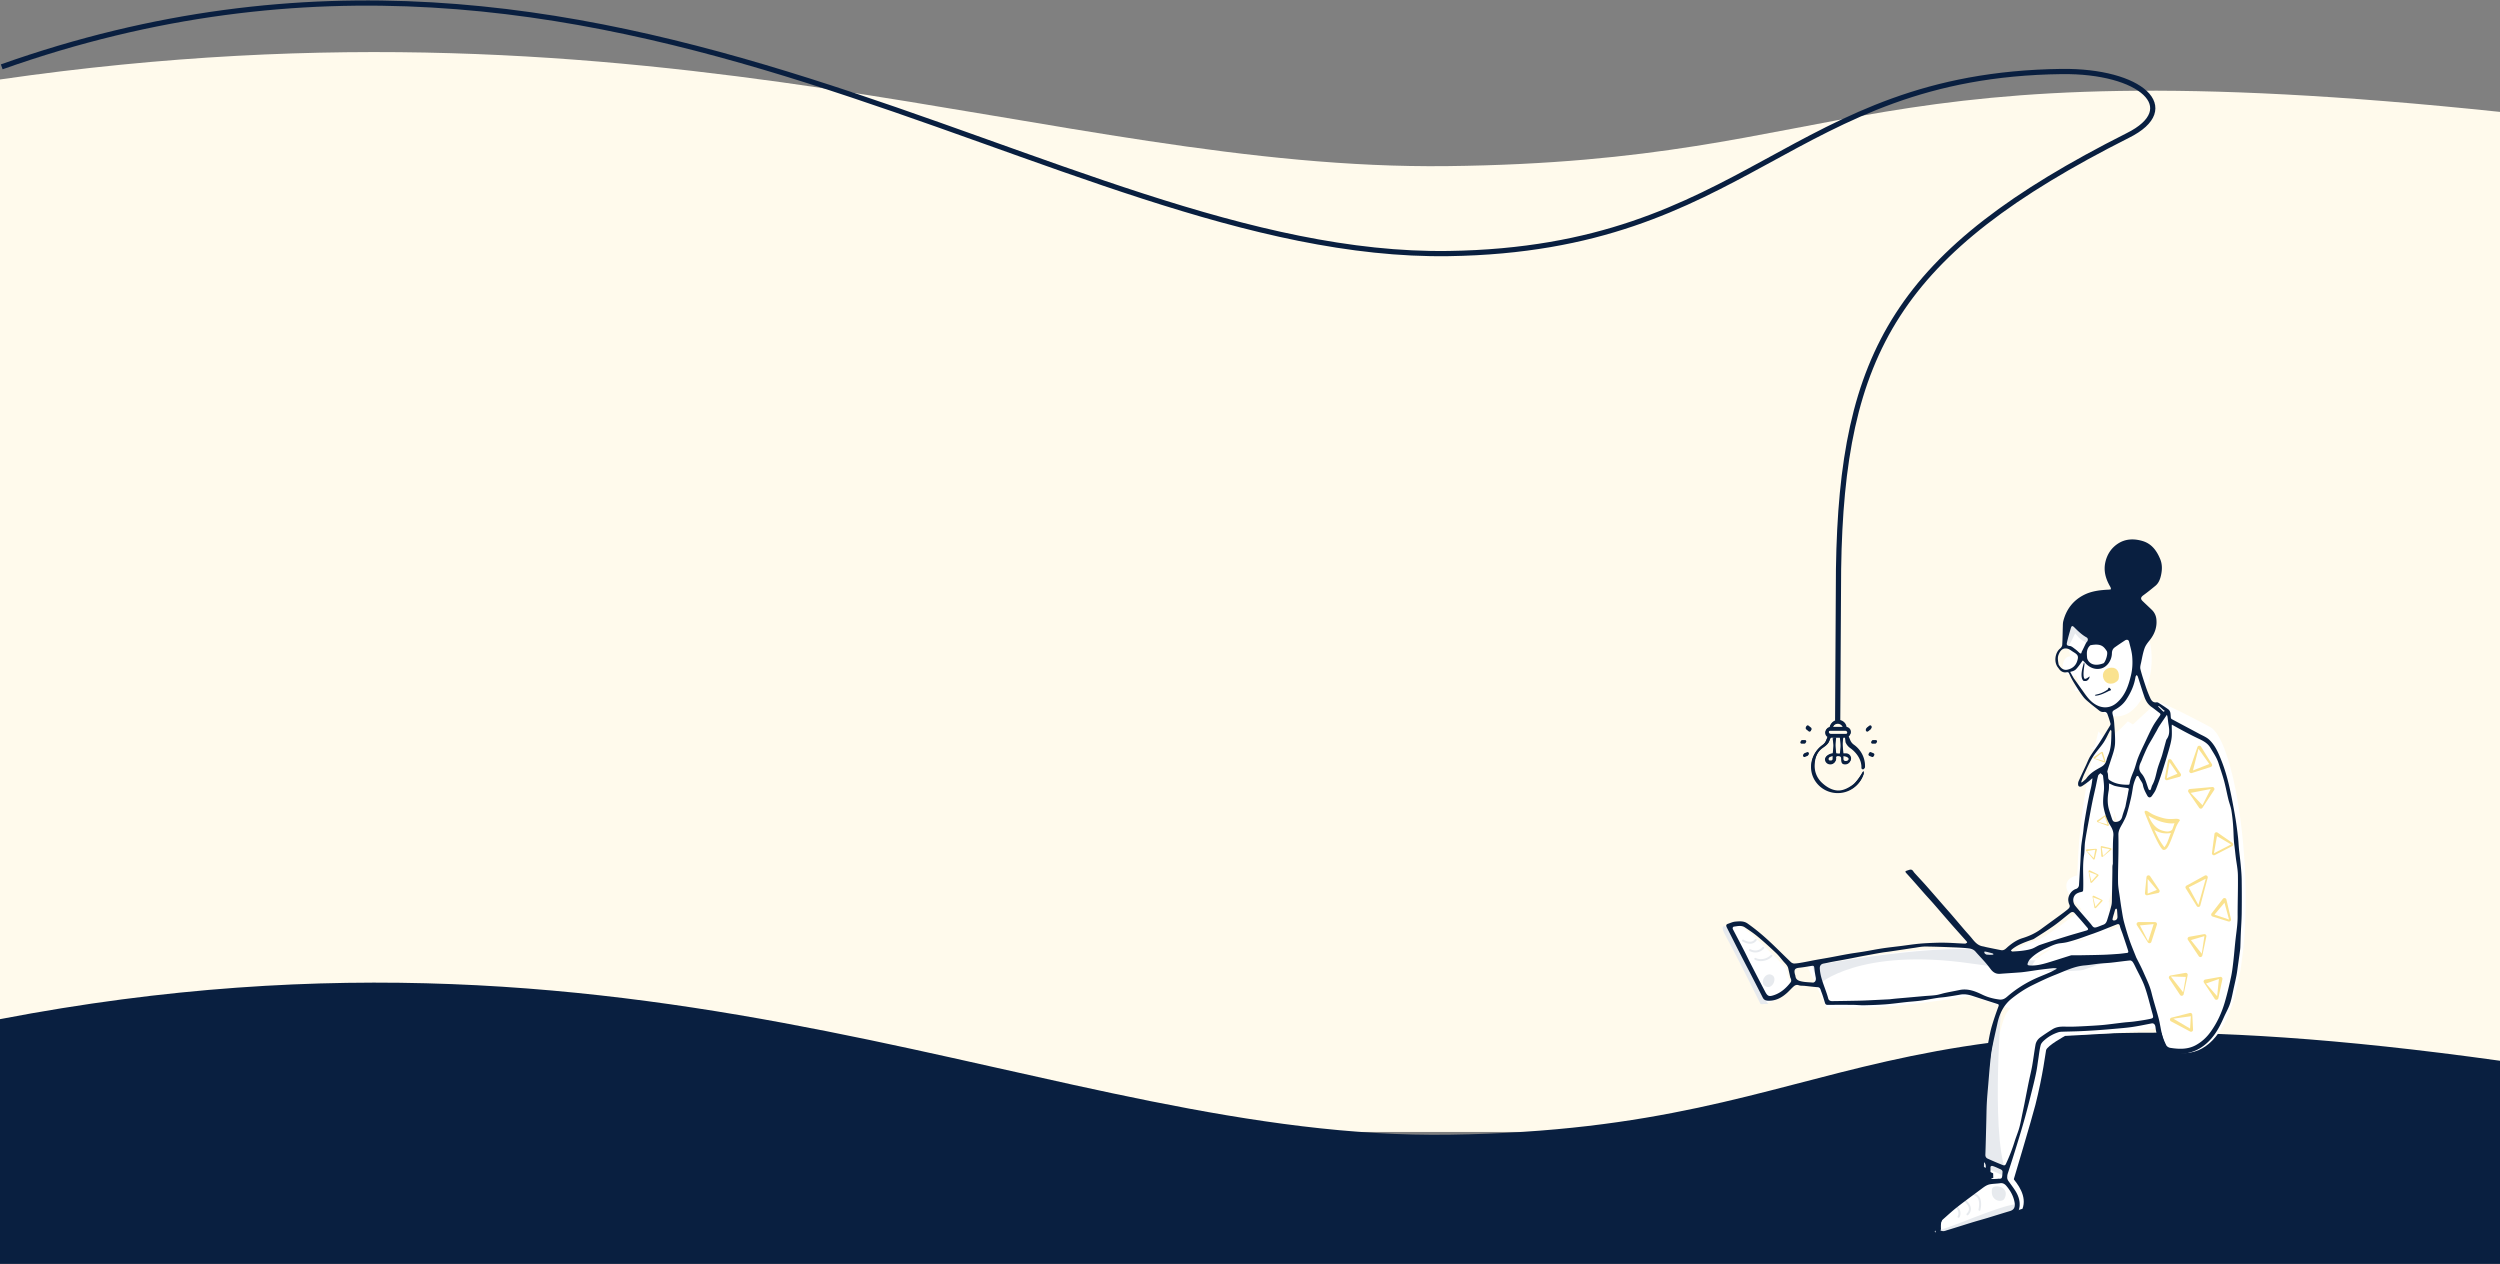 <svg xmlns="http://www.w3.org/2000/svg" width="1440" height="728" fill="none">
  <rect width="100%" height="100%" fill="#808080" stroke="none"/>
  <path d="M833.421 95.687C1072.77 92.967 1065.76 25.175 1440 64.454V272H0V45.776C382.235-9.45 607.078 98.26 833.421 95.687Z" fill="#FFFAEC"/>
  <path fill="#FFFAEC" d="M0 152h1440v500H0z"/>
  <path d="M835.16 653.598c239.84-3.628 229.82-94.982 604.84-42.6v117H0V587.037c383.032-73.65 608.345 69.992 835.16 66.561Z" fill="#091F40"/>
  <path fill-rule="evenodd" clip-rule="evenodd" d="M1067.84 453.742c2.55-1.904 4.47-4.591 5.41-7.567.14-.45-.09-2.134-.58-1.067s-3.41 5.69-5.68 7.381c-2.33 1.745-5.32 3.356-8.24 3.398-3.69.052-7.16-2.082-9.79-4.614-2.62-2.532-4.06-5.913-4.06-9.52 0-4.27 1.34-8.318 4.87-10.828l.16-.109c1.22-.865 2.82-1.999 3.35-3.292l1.07-2.573h5.41s.38 2.993.38 4.592c0 1.6-.38 4.932-.38 4.932s-.56.141-1.01.131c-.46-.01-1.42-.183-1.42-.183s-.37-3.249-.37-4.88c0-1.63.37-4.3.37-4.3h-1.75s.44 2.861.44 4.261c0 1.66-.44 4.919-.44 4.919-1.63 0-4.39 1.355-4.39 2.956 0 1.602 1.33 2.905 2.97 2.905h.2c1.64 0 2.97-1.303 2.97-2.905 0 0-.46-1.857 1.31-1.857s1.88.775 1.88 1.857c0 2.068.57 2.905 2.2 2.905h.21c1.63 0 2.96-1.303 2.96-2.905 0-1.601-1.33-2.904-2.96-2.904h-1.43s-.43-3.587-.43-5.397c0-1.811.43-4.127.43-4.127h1.24l.29 2.574a7.685 7.685 0 0 0 2.69 3.365c3.62 2.543 6.52 6.662 6.46 11.019v.346c-.02.471.35.867.83.884.49.013.89-.35.91-.821 0-.13.01-.26.01-.39.05-4.912-2.35-9.557-6.42-12.424a5.945 5.945 0 0 1-2.09-2.62l-.99-2.385c.81-.51 1.35-1.4 1.35-2.411 0-1.429-1.08-2.617-2.47-2.83-.29-2.008-1.88-3.613-3.9-3.977h-1.74c-2.02.364-3.6 1.969-3.89 3.977-1.4.213-2.48 1.401-2.48 2.83 0 1.011.54 1.901 1.35 2.411l-.98 2.384a6.214 6.214 0 0 1-2.15 2.66c-3.99 2.831-6.37 7.395-6.37 12.21 0 4.068 1.63 7.88 4.59 10.736 2.96 2.855 6.87 4.393 11.03 4.335a15.41 15.41 0 0 0 9.07-3.082Zm-12.26-16.363c0 .661-.54 1.198-1.22 1.198h-.2l-.17.002c-.59.01-1.06.017-1.06-1.2 0-1.326 2.65-1.857 2.65-1.857v1.857Zm5.92 0c-.26 2.396 3.2 1.669 3.32 0 .11-1.668-3.32-1.857-3.32-1.857v1.857Zm-2.96-20.47c1.45 0 2.67.989 2.99 2.314h-5.98c.32-1.325 1.54-2.314 2.99-2.314Zm-3.94 4.021h-.37c-.65 0-1.18.519-1.18 1.157 0 .639.53 1.158 1.18 1.158h8.62c.66 0 1.19-.519 1.19-1.158 0-.638-.53-1.157-1.19-1.157h-8.25Zm-16.82 7.43h1.52c.43 0 .78-.344.78-.769 0-.425-.35-.77-.78-.77h-1.52c-.43 0-.78.345-.78.77 0 .425.35.769.78.769Zm1.26 6.063 1.47-.617c.1-.041.2-.061.3-.061.32 0 .62.201.75.531.16.434-.04.926-.45 1.1l-1.46.616a.791.791 0 0 1-1.05-.47c-.17-.433.03-.925.44-1.099Zm1.4-14.264 1.38 1.101c.38.311.92.199 1.18-.25.27-.448.17-1.064-.21-1.375l-1.38-1.101a.74.74 0 0 0-.48-.175c-.27 0-.54.148-.7.425-.27.449-.17 1.065.21 1.375Zm39.63 8.201h-1.52a.775.775 0 0 1-.78-.769c0-.425.35-.77.78-.77h1.52c.43 0 .78.345.78.77 0 .425-.35.769-.78.769Zm-1.26 6.063-1.47-.617a.785.785 0 0 0-.3-.061c-.32 0-.62.201-.75.531-.16.434.04.926.45 1.1l1.47.616c.41.174.88-.036 1.05-.47.16-.433-.04-.925-.45-1.099Zm-1.4-14.264-1.38 1.101c-.38.311-.91.199-1.18-.25-.27-.449-.17-1.064.21-1.375l1.38-1.101a.76.76 0 0 1 .48-.175c.27 0 .54.148.7.425.27.449.17 1.064-.21 1.375Z" fill="#091F40"/>
  <path d="M1 38.5C355-87 608 149.48 834.5 146.049c172.7-2.616 196.23-102.922 353-104.86 45.59-.565 69.89 21.144 38 36.91C1092.63 145.1 1060.86 203.277 1059 327.78l-.5 87.5" stroke="#091F40" stroke-width="3"/>
  <path fill-rule="evenodd" clip-rule="evenodd" d="M1068.17 453.186c2.55-1.904 4.47-4.592 5.41-7.568.14-.45-.09-2.134-.58-1.067s-3.42 5.691-5.68 7.381c-2.33 1.746-5.32 3.356-8.24 3.398-3.69.053-7.16-2.082-9.79-4.613-2.62-2.532-4.06-5.913-4.06-9.52 0-4.27 1.34-8.318 4.87-10.828l.16-.11c1.22-.865 2.82-1.999 3.35-3.292l1.07-2.572h5.41s.38 2.993.38 4.592c0 1.599-.38 4.931-.38 4.931s-.56.141-1.01.131c-.46-.009-1.42-.183-1.42-.183s-.37-3.249-.37-4.879c0-1.63.37-4.301.37-4.301h-1.75s.44 2.861.44 4.261c0 1.661-.44 4.919-.44 4.919-1.63 0-4.39 1.355-4.39 2.957 0 1.601 1.33 2.904 2.97 2.904h.2c1.64 0 2.97-1.303 2.97-2.904 0 0-.46-1.857 1.31-1.857s1.88.774 1.88 1.857c0 2.068.57 2.904 2.2 2.904h.21c1.63 0 2.96-1.303 2.96-2.904 0-1.602-1.33-2.905-2.96-2.905h-1.43s-.43-3.586-.43-5.397c0-1.81.43-4.126.43-4.126h1.24l.29 2.573a7.674 7.674 0 0 0 2.69 3.365c3.62 2.544 6.51 6.663 6.46 11.019v.346c-.02.471.35.867.83.885.49.013.89-.35.91-.821 0-.13.01-.26.01-.391.05-4.912-2.35-9.556-6.42-12.424a5.934 5.934 0 0 1-2.09-2.62l-.99-2.385c.81-.51 1.35-1.4 1.35-2.411 0-1.429-1.08-2.617-2.48-2.83-.28-2.008-1.87-3.613-3.89-3.976H1058c-2.02.364-3.61 1.969-3.89 3.976-1.4.213-2.48 1.401-2.48 2.83 0 1.011.54 1.901 1.35 2.411l-.98 2.385a6.22 6.22 0 0 1-2.15 2.66c-3.99 2.83-6.37 7.394-6.37 12.21 0 4.067 1.63 7.88 4.59 10.735 2.96 2.855 6.87 4.394 11.03 4.335 3.3-.047 6.44-1.113 9.07-3.081Zm-12.26-16.363c0 .66-.54 1.198-1.22 1.198h-.2l-.17.002c-.59.009-1.06.016-1.06-1.2 0-1.326 2.65-1.857 2.65-1.857v1.857Zm5.92 0c-.26 2.395 3.2 1.668 3.32 0 .11-1.669-3.32-1.857-3.32-1.857v1.857Zm-2.96-20.471c1.45 0 2.67.989 2.99 2.315h-5.98c.32-1.326 1.54-2.315 2.99-2.315Zm-3.94 4.022h-.37c-.65 0-1.18.519-1.18 1.157s.53 1.157 1.18 1.157h8.62c.66 0 1.19-.519 1.19-1.157s-.53-1.157-1.19-1.157h-8.25Zm-16.82 7.429h1.52c.43 0 .78-.344.78-.769a.775.775 0 0 0-.78-.769h-1.52c-.43 0-.78.344-.78.769 0 .425.35.769.78.769Zm1.26 6.063 1.47-.616c.1-.042.2-.061.3-.061.32 0 .62.2.75.531.16.433-.04.925-.45 1.099l-1.47.617a.785.785 0 0 1-1.04-.47c-.17-.434.03-.926.44-1.1Zm1.4-14.264 1.38 1.102c.38.31.92.198 1.18-.25.27-.449.17-1.065-.21-1.375l-1.38-1.101a.736.736 0 0 0-.48-.176c-.27 0-.54.149-.7.426-.27.448-.17 1.064.21 1.374Zm39.63 8.201h-1.52a.775.775 0 0 1-.78-.769c0-.425.35-.769.78-.769h1.52c.43 0 .78.344.78.769 0 .425-.35.769-.78.769Zm-1.26 6.063-1.47-.616a.766.766 0 0 0-.3-.061c-.32 0-.62.2-.75.531-.16.433.04.925.45 1.099l1.47.617a.785.785 0 0 0 1.04-.47c.17-.433-.03-.926-.44-1.1Zm-1.4-14.264-1.38 1.102c-.38.31-.91.198-1.18-.251-.27-.448-.17-1.064.21-1.374l1.38-1.101a.736.736 0 0 1 .48-.176c.27 0 .54.149.7.426.27.448.17 1.064-.21 1.374Z" fill="#091F40"/>
  <path d="M1171.76 542.112c-8.49 2.233-12.85 7.548-16.52 12.499-3.69 4.95 4.41 2.595 8.88.808 4.47-1.787 15.24-8.394 15.24-8.394l35.68-10.793v-16.503l-10.67-.624s-24.12 20.772-32.61 23.007Z" fill="#fff"/>
  <path d="M1208.73 421.24c-7.63 28.884-11.57 56.521-12.2 83.033 0 0-7.14.893-6.25 7.147.89 6.254 19.66 23.228 19.66 23.228l6.5-21.549 2.43-79.404-10.14-12.455" fill="#fff"/>
  <path fill-rule="evenodd" clip-rule="evenodd" d="m1206.12 436.024 4.39-2.907c.28-.186.65-.041.75.293l1.52 5.075c.13.423-.25.819-.64.674l-5.91-2.168c-.41-.148-.47-.727-.11-.967Zm.53.839 5.39 1.558-1.6-4.616-3.79 3.058ZM1208.05 472.567l4.38-2.907c.28-.186.65-.041.75.293l1.53 5.075c.13.423-.26.819-.65.674l-5.91-2.168c-.4-.148-.46-.727-.1-.967Zm.53.839 5.38 1.558-1.6-4.617-3.78 3.059ZM1210.35 493.097l-.32-5.249c-.03-.335.28-.583.62-.503l5.16 1.214c.43.101.59.629.26.898l-4.83 4.034c-.33.275-.86.039-.89-.394Zm.99-.04 4.05-3.885-4.8-.92.75 4.805ZM1202.05 489.226l5.24-.327c.34-.02.59.289.51.629l-1.22 5.16c-.1.429-.63.582-.89.26l-4.04-4.833c-.27-.33-.04-.862.4-.889Zm.04.991 3.88 4.042.92-4.799-4.8.757ZM1206.1 515.981l4.71 2.342c.3.149.36.541.12.796l-3.63 3.861c-.31.321-.84.19-.91-.223l-1.08-6.203c-.07-.423.4-.766.79-.573Zm-.46.879 1.34 5.443 3.2-3.697-4.54-1.746ZM1203.79 501.364l4.71 2.342c.3.149.36.541.12.796l-3.63 3.861c-.3.321-.84.19-.91-.224l-1.08-6.203c-.07-.422.4-.765.79-.572Zm-.46.879 1.34 5.443 3.2-3.697-4.54-1.746Z" fill="#FAE28F"/>
  <path d="m1234.31 438.611 5.18 15.63c11.84 35.796 17.66 53.966 17.84 55.669.11 1.058-.53 1.849-1.52 2.118-.6.162-1.33.153-2.23.019-1.4-.208-3.28-.736-5.55-1.519-1.76-.606-3.65-1.333-5.57-2.119l-.81-.333c-.26-.11-.52-.217-.76-.321l-1.29-.553-.36-.162-.21-.339c-.38-.602-.92-1.667-1.45-3.126a23.585 23.585 0 0 1-1.09-4.108l-.08-.548c-.08-.533-.81-1.766-2.32-3.872l-1.05-1.439a886.26 886.26 0 0 0-2.69-3.609l-.97-1.321c-.94-1.271-1.75-2.407-2.55-3.551-3.99-5.744-6.8-10.771-8.47-15.608-1.41-4.104-1.9-7.907-1.34-11.402.85-5.336.52-10.434-.73-15.219-1.03-3.975 2.25-7.643 6.98-8.992 4.89-1.393 9.54.185 11.04 4.705Z" fill="#fff"/>
  <path d="M1225.65 415.497c-2.88 3.06-5.3 5.394-7.26 7.001-3.29 2.707-8.01 5.609-14.16 8.705 18.81 4.356 30.29 5.217 34.45 2.583 0 0-1.73-8.156-4.22-11.651-1.85-2.602-8.81-6.638-8.81-6.638ZM1195.73 376.176c3.91 14.843 14.58 30.34 25.96 27.347 11.37-2.993 17.66-23.281 13.75-38.125-3.91-14.843-16.29-24.45-27.66-21.457-11.38 2.992-15.96 17.392-12.05 32.235" fill="#fff"/>
  <path d="M1193.13 380.91c4.42 16.987 16.5 34.721 29.37 31.296 12.87-3.425 19.99-26.643 15.57-43.63-4.42-16.987-18.44-27.981-31.31-24.556-12.87 3.424-18.06 19.903-13.63 36.89" fill="#fff"/>
  <path fill-rule="evenodd" clip-rule="evenodd" d="M1213.66 345.973c-8.77.498-15.17 3.379-18.75 8.455l-.41.587c-1.77 2.56-3.26 4.172-3.92 9.018l-.06.515c-.37 3.189-.48 6.552-.29 7.668.1.472.31.636.56.586.58-.113 2.08-2.78 4.5-8.001l2.04 2.379c1.1 1.278 3.45 2.483 4.84 3.388 1.39.905 11.49-24.595 11.49-24.595Z" fill="#E7EAEE"/>
  <path fill-rule="evenodd" clip-rule="evenodd" d="M1204.81 394.193c-4.88 2.036-8.59 4.681-9.58 3.581-.98-1.1 2.37-4.45 4.98-8.999 2.73-4.525 5.32-10.223 5.8-12.542l1.24-5.86c3.63 4.578 7.03 19.94-2.44 23.82Z" fill="#fff"/>
  <path d="m1148.04 673.929.27 16.296h9.27l2.77-18.698-12.31 2.402M1249.55 587.277s-60.14-1.328-79.04-4.055c-20.99-3.027-32.47-10.181-37.03-9.335-2.14.396-14.77 2.633-41.11 5.435-11.14 1.185-40.06 1.366-40.06 1.366l-11.22-23.889s78.98-15.857 103.95-8.994c7.86 2.159 24.87 5.275 45.09 4.137 17.49-.984 65.05-10.221 65.05-10.221s19.21 6.893 15.73 23.845c-3.48 16.952-21.36 21.711-21.36 21.711Z" fill="#fff"/>
  <path fill-rule="evenodd" clip-rule="evenodd" d="m1047.53 567.02-3.7-10.705s78.85-14.708 103.82-7.845c7.85 2.159 14.95 5.719 35.18 4.581 7.74-.436 20.97-2.248 39.71-5.436 9.47-1.613 10.99-1.016 3.55 3.854-17.27 11.294-55.69 8.632-90.54 3.543-64.78-9.458-88.02 12.008-88.02 12.008Z" fill="#E7EAEE"/>
  <path d="M1158.5 677.631c3.93 4.335 9.13 11.474 6.45 18.622l-46.46 14.294s-1.78-5.363.89-9.825c2.69-4.469 28.04-22.104 28.04-22.104l11.08-.987Z" fill="#fff"/>
  <path fill-rule="evenodd" clip-rule="evenodd" d="M1137.06 687.313a.577.577 0 1 0-.3 1.114c1.51.41 2.51 1.366 2.86 2.577.45 1.565.5 3.166-.01 5.728-.07.313.14.617.45.68.31.062.62-.14.68-.453.55-2.74.49-4.528-.01-6.276-.47-1.603-1.77-2.856-3.67-3.37ZM1162.64 697.022l-45.7 13.449s-5.81-1.221.19-2.073c6.17-.877 42.28-17.411 46.25-14.399.56.428-.39 2.089-.74 3.023Z" fill="#E7EAEE"/>
  <path d="M1276.53 583.867s-20.62 6.51-37.23 8.95c-16.61 2.441-49.74 3.829-49.74 3.829s-10.34 5.623-11.01 8.227c-.26 1.013-1.82 14.415-6.16 31.534-2.04 8.053-12.93 44.47-12.93 44.47l-14.42-6.382s.58-66.934 9.79-89.134c9.2-22.2 103.8-43.762 103.8-43.762s20.08-3.632 25.54 12.787c5.47 16.419-7.64 29.481-7.64 29.481Z" fill="#fff"/>
  <path fill-rule="evenodd" clip-rule="evenodd" d="m1157.15 678.568-14.41-6.382c.38-44.622 3.64-74.333 9.78-89.133 0 0-6.27 78.788 4.63 95.515Z" fill="#E7EAEE"/>
  <path d="M1031.44 567.899c-3.59 4.617-9.72 10.978-17.22 9.583l-22.148-43.272s5.698-2.521 10.558-.659c4.87 1.868 26.27 24.206 26.27 24.206l2.54 10.142Z" fill="#fff"/>
  <path fill-rule="evenodd" clip-rule="evenodd" d="M1127.62 694.996a.57.57 0 0 0-.81.018c-.22.23-.22.595.01.816 1.34 1.284 1.59 3.437.82 4.736a.576.576 0 0 0 .21.79c.27.163.62.072.79-.202 1.03-1.752.72-4.495-1.02-6.158ZM1132.33 691.192a.578.578 0 0 0-.79.841l.32.3c2.42 2.387 3.12 4.475.98 6.715a.578.578 0 1 0 .84.796c1.58-1.655 1.9-3.443 1.2-5.232-.48-1.234-1.32-2.27-2.55-3.42ZM1154.54 690.436c-1.32 2.532-8.35 1.493-7.13-5.51.58-3.313 10.8-1.502 7.13 5.51ZM1018.61 578.286c-9.3-10.619-14.64-34.501-22.289-42.719-2.701-2.9-6.205-3.551-2.434 3.316 6.903 12.564 20.163 39.403 20.163 39.403.7.351 1.57 0 2.35 0h2.21Z" fill="#E7EAEE"/>
  <path d="M1171.76 542.113c-8.49 2.234-12.84 7.549-16.52 12.5-3.69 4.95 4.41 2.595 8.88.807 4.47-1.786 13.02-8.567 13.02-8.567l-5.38-4.74ZM1249.05 522.012s-47.77 20.52-54.5 20.547c-6.72.028-23.23 8.04-24.12 14.294-1.08 7.608 27.7-3.573 27.7-3.573s64.32 0 75.04-10.721c10.72-10.721 3.58-33.055 3.58-33.055l-27.7 12.508" fill="#fff"/>
  <path d="M1260.67 426.42s-11.62 7.146-13.4 30.374c-1.79 23.228 5.36 50.923 5.36 50.923s-4.47 3.574-5.36 7.148c-.9 3.573 1.82 8.29 1.82 8.29s26.76 13.151 28.55 14.044c1.79.893 8.93-1.787 8.93-8.934 0-7.147-2.68-13.4-2.68-13.4-1.28-47.149 6.26-92.913-23.22-88.445" fill="#fff"/>
  <path fill-rule="evenodd" clip-rule="evenodd" d="M1213.35 376.994c-2.75-3.68-8.56-4.878-10.11.931 0 0-1.19 3.505 1.21 5.671 7.35 6.634 11.64-2.923 8.9-6.602ZM1198 380.984c-2.61-3.496-8.13-4.634-9.6.884 0 0-1.13 3.33 1.15 5.388 6.98 6.302 11.06-2.777 8.45-6.272Z" fill="#fff"/>
  <path d="M1219.38 425.728s0 42.944-.63 66.942c-.63 23.998 4.87 47.643 15.37 66.134 10.51 18.491 9.08 44.944 16.83 46.91 61.27 15.552 44.78-174.771 22.11-186.933-22.68-12.162-30.16-14.738-30.16-14.738" fill="#fff"/>
  <path fill-rule="evenodd" clip-rule="evenodd" d="m1250.8 437.778 5.28 7.884c.44.654.11 1.545-.65 1.755l-7.05 1.948c-.82.226-1.59-.48-1.44-1.316l1.77-9.833c.18-1.021 1.51-1.3 2.09-.438Zm-1.15 1.213-1.57 9.262 6.12-2.591-4.55-6.671ZM1267.79 430.077l6.22 9.989c.4.638.09 1.48-.62 1.709l-10.87 3.483c-.9.29-1.75-.576-1.44-1.474l4.64-13.473c.32-.918 1.56-1.058 2.07-.234Zm-1.47 1.218-3.18 12.489 9.42-3.718-6.24-8.771ZM1271.62 505.649l-4.23 15.908c-.26.978-1.56 1.171-2.09.311l-6.3-10.147a1.155 1.155 0 0 1 .43-1.621l10.53-5.76c.89-.487 1.93.329 1.66 1.309Zm-1.11.473-9.76 4.991 5.53 10.147 4.23-15.138ZM1280.1 564.061l-2.31 10.905c-.21 1-1.52 1.251-2.09.4l-6.23-9.382a1.154 1.154 0 0 1 .76-1.775l8.54-1.523c.81-.143 1.5.575 1.33 1.375Zm-2.01-.172-7.41 2.625 6.39 7.295 1.02-9.92ZM1260.1 561.753l-2.31 10.904c-.21 1.001-1.52 1.252-2.09.4l-6.24-9.382a1.157 1.157 0 0 1 .76-1.774l8.55-1.523c.8-.144 1.5.574 1.33 1.375Zm-1.07.948-8.62-.238 7.09 9.114 1.53-8.876ZM1270.87 539.442l-2.31 10.905c-.21 1-1.52 1.251-2.09.399l-6.23-9.381a1.155 1.155 0 0 1 .75-1.775l8.55-1.523c.8-.143 1.5.574 1.33 1.375Zm-1.13-.239-7.77 2.292 6.23 7.843 1.54-10.135Z" fill="#FAE28F"/>
  <path fill-rule="evenodd" clip-rule="evenodd" d="M1015.41 574.727c.58 1.132 1.53 1.605 2.8 1.676 4.51.251 8.09-1.742 11.29-4.646 1.21-1.1 2.28-2.352 3.5-3.45.85-.772 1.77-1.275 3.1-.797 1.02.366 2.22.228 3.33.342 2.52.256 5.03.592 7.55.775 1.61.117 1.65 1.488 2.03 2.434.85 2.139 1.49 4.367 2.16 6.574.27.857.69 1.195 1.65 1.183 4.81-.058 9.61-.053 14.42-.014 2.19.017 4.38.279 6.56.23 4.11-.093 8.23-.225 12.33-.54 3.96-.304 7.91-.876 11.86-1.298 2.78-.297 5.58-.453 8.35-.829 3.22-.437 6.41-1.074 9.62-1.567 1.6-.247 3.24-.32 4.85-.557 2.75-.406 5.51-.828 8.25-1.338 2.55-.474 4.94.017 7.33.808 4.66 1.538 9.33 3.041 14.01 4.536.83.266 1.08.485.7 1.494-1.38 3.705-2.67 7.451-3.79 11.24-.79 2.675-1.33 5.43-1.84 8.176-.62 3.366-1.14 6.753-1.61 10.144-.35 2.591-.58 5.201-.81 7.807-.3 3.312-.57 6.626-.8 9.944-.22 3.303-.41 6.611-.53 9.92-.21 5.618-.37 11.239-.54 16.859-.11 3.403-.17 6.808-.28 10.21-.03.988-.35 2.002-.2 2.95.11.715.62 1.716 1.2 1.94 1.51.58 1.94 1.697 1.93 3.235-.02 1.966-.27 3.933-.22 5.894.04 1.249-.44 2.122-1.35 2.784-4.13 3.013-8.3 5.968-12.42 8.983-1.96 1.431-3.9 2.904-5.77 4.439a143.364 143.364 0 0 0-5.9 5.095c-1.91 1.747-2.93 3.882-3.25 6.546-.25 2.065.02 3.984.36 5.949.18 1.023.76 1.441 1.83 1.094 4.47-1.458 8.93-2.945 13.42-4.335 7.42-2.295 14.86-4.526 22.29-6.781 2.65-.804 5.3-1.607 7.95-2.401 1.62-.486 1.97-1.943 2.27-3.262.86-3.751-.25-7.164-2.23-10.308-1.21-1.925-2.62-3.724-3.94-5.577-1.08-1.514-.81-3.064-.27-4.702a995.16 995.16 0 0 0 5.1-16.037c1.63-5.293 3.24-10.593 4.71-15.929 1.56-5.641 2.97-11.322 4.39-16.998.77-3.072 1.5-6.158 2.12-9.262.47-2.321.73-4.682 1.1-7.023.44-2.798.7-5.642 1.42-8.365.31-1.173 1.45-2.245 2.44-3.094 2.16-1.85 4.64-3.228 7.34-4.169a7.159 7.159 0 0 1 2.09-.42c3.34-.126 6.69-.159 10.03-.294 3.27-.131 6.53-.313 9.79-.533 3.37-.226 6.73-.497 10.08-.799 3.6-.323 7.2-.579 10.77-1.094 3.78-.546 7.53-1.34 11.29-2.075 1.22-.238 2.11.503 2.3 2.223.41 3.764 1.69 7.26 3.21 10.684 1.09 2.469 3.16 3.704 5.71 4.125 1.82.301 3.68.587 5.51.518 5.21-.197 9.86-1.915 13.99-5.219 5.24-4.191 8.31-9.79 10.92-15.76 1.17-2.675 2.68-5.228 3.59-7.981 1-2.991 1.51-6.147 2.2-9.237.54-2.404 1.09-4.808 1.55-7.23.36-1.915.58-3.855.86-5.786.36-2.564.72-5.13 1.06-7.698.12-.849.23-1.703.27-2.558.11-2.675.16-5.353.28-8.029.15-3.752.45-7.502.5-11.255.09-6.42.08-12.842 0-19.261-.03-2.82-.27-5.641-.53-8.452-.28-3.195-.72-6.376-1.04-9.568-.23-2.279-.3-4.575-.56-6.849-.38-3.337-.8-6.673-1.33-9.988-.64-3.944-1.37-7.874-2.13-11.794-1.45-7.418-3.14-14.791-5.91-21.84-1.76-4.49-3.6-9.071-7.2-12.461-1.55-1.467-3.72-2.313-5.65-3.354-5.31-2.859-10.65-5.665-15.96-8.52-.25-.134-.46-.522-.5-.817-.14-1.024-.08-2.089-.33-3.079-.16-.644-.62-1.351-1.15-1.741-1.79-1.307-3.67-2.499-5.54-3.697-.33-.214-.81-.402-1.17-.343-1.97.318-2.96-.894-3.64-2.385a68.621 68.621 0 0 1-2.46-6.186c-1.17-3.478-2.35-6.965-3.24-10.521-.31-1.226.16-2.69.44-4.011.56-2.689 1.03-5.428 1.94-8.005.58-1.648 1.75-3.143 2.87-4.534 2.9-3.595 4.43-7.622 3.94-12.236-.21-2.003-1.07-3.87-2.57-5.326-1.76-1.713-3.57-3.38-5.34-5.087-1.29-1.245-1.2-2.197.48-3.413 2.35-1.703 4.61-3.543 6.85-5.382 1.92-1.57 2.75-3.813 3.26-6.113.69-3.128.77-6.284-.5-9.338-2.04-4.883-4.98-8.914-10.37-10.433-4.74-1.339-9.47-1.249-13.73 1.441-3.87 2.444-6.33 6.084-7.41 10.576-1.27 5.272.18 10.017 2.84 14.53.22.378.25.874.36 1.315-.39.075-.79.199-1.19.217-5.12.234-10.21.803-14.8 3.245-6.03 3.206-9.82 8.288-11.49 14.902-.25.99-.25 2.054-.28 3.086-.11 3.521-.12 7.047-.33 10.562-.04.734-.6 1.634-1.2 2.104-2.88 2.256-3.86 7.78-1.19 11.05.27.327.5.687.76 1.018 1.03 1.296 2.53 1.925 4.01 1.66 1.27-.226 1.37.201 1.79 1.135.89 1.993 1.96 3.922 3.12 5.781 1.54 2.492 3.12 4.98 4.9 7.299 1.08 1.4 2.54 2.527 3.9 3.683 1.66 1.403 3.41 2.693 5.1 4.061.84.682 1.76 1.034 2.84.879 1.11-.161 1.74.467 2.06 1.369a66.348 66.348 0 0 1 1.7 5.299c.11.376-.11.925-.34 1.299-1.99 3.274-3.97 6.558-6.04 9.775-1.69 2.61-3.61 5.075-5.24 7.717-1.01 1.635-1.68 3.479-2.5 5.232-1.42 3.057-2.88 6.1-4.24 9.185-.28.635-.36 1.448-.26 2.141.14 1.008 1.14 1.331 2.21.68 1.26-.757 2.44-1.641 3.61-2.521.73-.545 1.38-1.187 2.07-1.781.08-.069.19-.106.28-.158.02.121.06.245.04.361-.19 1.357-.35 2.722-.61 4.066-.26 1.389-.67 2.75-.95 4.136-.56 2.754-1.1 5.512-1.61 8.277-.56 3.11-1.1 6.224-1.59 9.346-.25 1.605-.34 3.235-.56 4.847-.32 2.436-.74 4.861-1.04 7.3-.17 1.332-.21 2.682-.28 4.025-.1 1.83-.17 3.663-.27 5.493-.26 4.516-.52 9.032-.81 13.547-.07 1.119-.73 1.979-1.74 2.3-2.86.91-4.87 4.257-4.38 7.051.11.649.25 1.321.54 1.907.68 1.405-.21 2.203-1.1 2.934-1.44 1.186-2.95 2.301-4.46 3.407-3.58 2.624-7.18 5.215-10.76 7.839-3.25 2.377-6.83 4.03-10.67 5.202-3.08.941-5.7 2.723-8.17 4.779-1.21 1.009-2.26 2.503-4.18 2.134-2.71-.521-5.42-1.087-8.13-1.645-.81-.169-1.61-.415-2.43-.556-2.86-.492-4.55-2.513-6.23-4.603-1.25-1.556-2.64-2.995-3.94-4.511-2.57-2.983-5.1-5.989-7.66-8.972-1.27-1.483-2.58-2.934-3.86-4.406-3.63-4.149-7.22-8.317-10.87-12.446-1.91-2.164-3.9-4.258-5.84-6.393-.52-.574-1.08-1.135-1.5-1.784-.63-.988-1.27-1.291-2.5-.893-2.69.87-2.64.704-.76 2.765 3.37 3.692 6.62 7.485 9.93 11.224 1.62 1.828 3.3 3.609 4.9 5.448 2.82 3.227 5.6 6.492 8.42 9.725a623.19 623.19 0 0 0 6.04 6.841c1.56 1.759 3.15 3.498 4.7 5.261.14.154.25.581.2.611-.38.239-.81.592-1.21.576-3.27-.127-6.53-.377-9.79-.488-2.45-.084-4.9-.084-7.35 0-3.13.108-6.27.243-9.39.542-3.47.334-6.93.869-10.39 1.308-3.56.451-7.12.822-10.66 1.356-3.54.533-7.05 1.253-10.58 1.84-2.92.486-5.87.847-8.79 1.356-3.72.648-7.43 1.402-11.15 2.085-2.61.479-5.23.897-7.84 1.377-2.51.463-5.02.999-7.54 1.446-1.59.282-3.19.567-4.79.633-.68.028-1.53-.338-2.03-.813-3.82-3.631-7.52-7.386-11.35-10.999-4.29-4.043-8.78-7.86-13.62-11.253-2.21-1.553-4.69-1.282-7.103-1.073-1.406.122-2.765.799-4.142 1.237-1.13.359-1.23 1.056-.728 2.043 2.283 4.48 4.525 8.98 6.813 13.46 1.97 3.871 3.98 7.725 6.04 11.653 2.69 5.207 5.32 10.348 7.95 15.486Zm211.24-33.037c-1.2-3.471-2.25-6.999-3.2-10.547-.61-2.305-.96-4.685-1.35-7.044-.41-2.424-.75-4.859-1.08-7.295-.38-2.829-.97-5.66-1.02-8.497-.09-5.697.15-11.399.21-17.099.04-3.484.06-6.969-.01-10.452-.05-2.739 1.54-4.781 2.7-7.028.77-1.496 1.59-3.005 2.08-4.602.91-2.929 1.65-5.915 2.35-8.902.48-2.043.83-4.119 1.15-6.195.36-2.402 1.15-4.657 2.18-6.837.09-.183.81-.316.88-.213.42.553.72 1.186 1.06 1.797.59 1.088 1.49 2.124 1.7 3.282.41 2.315 1.48 4.301 2.57 6.287.68 1.236 1.82 1.268 2.62.133.85-1.219 1.77-2.45 2.32-3.814 1.28-3.207 2.42-6.474 3.49-9.76 1.4-4.318 2.72-8.664 3.98-13.027.65-2.277 1.31-4.591 1.58-6.932.27-2.296.06-4.649.07-6.977 0-.208.06-.416.1-.624.09.074.18.163.28.22 2.44 1.342 4.87 2.713 7.33 4.011 2.44 1.287 4.9 2.558 7.4 3.73 2.73 1.284 5.48 2.609 7.07 5.299 1.72 2.91 3.72 5.684 4.76 8.965 1.06 3.382 2.27 6.725 3.19 10.144.95 3.497 1.6 7.075 2.46 10.6.54 2.251 1.44 4.434 1.8 6.708.55 3.47.89 6.984 1.08 10.493.17 3.011.16 6.029.56 9.029.32 2.329.53 4.671.82 7.005.43 3.552 1.21 7.098 1.26 10.655.13 7.876-.2 15.758-.16 23.636.02 4.129-.6 8.166-1.08 12.235-.54 4.519-.86 9.063-1.38 13.585-.35 3.073-.7 6.163-1.36 9.18-1.06 4.911-2.21 9.818-3.63 14.634-1.78 6.01-4.39 11.671-8.07 16.806-2.29 3.208-5.1 5.836-8.56 7.725-4.69 2.561-9.72 2.34-14.76 1.558-.83-.128-1.9-.764-2.25-1.468-1-1.974-1.86-4.056-2.43-6.188-.8-3.03-1.16-6.178-1.94-9.213-1.3-5.004-2.94-9.923-4.16-14.944-1.01-4.135-2.93-7.867-4.6-11.712-1.23-2.829-2.68-5.561-4.16-8.47-1.29-3.289-2.69-6.541-3.85-9.877Zm-44.29 51.081a116.57 116.57 0 0 0-7.11 4.719c-1.45 1.038-2.48 2.545-2.8 4.288-.73 4.036-1.22 8.117-1.92 12.158-.5 2.836-1.21 5.633-1.8 8.454-.49 2.295-.93 4.599-1.39 6.9-.44 2.261-.88 4.525-1.33 6.785-.35 1.722-.71 3.442-1.07 5.161-.59 2.779-1.06 5.592-1.82 8.324-.75 2.691-1.88 5.274-2.7 7.947-1.37 4.448-3.07 8.755-5.04 12.971-.47.999-1.25.798-1.72.616-2.94-1.153-5.85-2.412-8.74-3.708-.91-.409-1.39-1.202-1.35-2.285.11-2.942.19-5.885.27-8.828.1-3.521.18-7.042.27-10.563.09-3.447.11-6.898.29-10.34.17-3.364.5-6.719.78-10.076.35-4.183.67-8.368 1.08-12.544.29-2.884.55-5.785 1.09-8.625.94-4.918 2.1-9.795 3.17-14.69 1.24-5.705 3.64-10.675 8.38-14.409 3.61-2.843 7.4-5.382 11.49-7.411 4.53-2.244 9.11-4.429 13.82-6.273 5.37-2.109 10.59-4.773 16.51-5.259 2.85-.233 5.67-.731 8.51-1.033 2.28-.242 4.57-.311 6.85-.56 3.6-.395 7.19-.919 10.8-1.273.5-.049 1.26.426 1.57.883.72 1.052 1.25 2.228 1.81 3.379 1.74 3.593 3.77 7.084 5.1 10.826 1.74 4.944 2.93 10.087 4.35 15.148.8 2.867.82 2.995-1.68 3.519-2.9.606-5.83 1.009-8.76 1.412-1.92.264-3.86.337-5.79.558-3.64.418-7.28.919-10.92 1.313-2.33.251-4.66.401-6.99.54-3.48.207-6.97.4-10.46.527-2.09.076-4.18.014-6.54.014-2.19-.04-4.33.287-6.21 1.435Zm-104.65-16.651c-2.24.104-4.49.215-6.74.263-5.21.11-10.43.198-15.64.262-1.04.012-1.98-.419-2.26-1.49-1.51-5.766-4.48-11.113-4.86-17.214-.1-1.547.57-2.639 2.15-2.916 1.65-.288 3.28-.693 4.92-1.006 2.07-.394 4.14-.739 6.21-1.12 1.86-.341 3.72-.696 5.57-1.055 1.36-.262 2.71-.551 4.07-.808 2.6-.492 5.2-.973 7.81-1.45 1.78-.326 3.56-.66 5.34-.947 1.39-.223 2.79-.363 4.18-.565 2.93-.428 5.86-.872 8.8-1.311 1.67-.251 3.34-.527 5.02-.753 2.24-.302 4.48-.813 6.72-.8 5.63.032 11.25.278 16.87.498 2.68.105 5.38.254 8.05.556 1.49.168 2.93.641 4.01 1.901 1.77 2.052 3.67 3.991 5.45 6.028 1.13 1.286 2.18 2.639 3.21 4.004 1.36 1.807 3.03 2.905 5.4 2.721 3.89-.301 7.79-.522 11.68-.821 1.45-.11 2.88-.326 4.32-.527 2.43-.34 4.86-.736 7.3-1.055 2.33-.305 4.67-.558 7.01-.799.66-.067 1.33-.03 2 .007.13.007.25.234.38.359-.14.063-.28.121-.41.19-1.17.611-2.31 1.291-3.52 1.823-3.53 1.561-7.18 2.896-10.62 4.629-5 2.516-9.67 5.588-13.92 9.282-1.31 1.145-2.58 1.995-4.73 1.708-3.43-.455-6.62-1.299-9.69-2.793-4.14-2.01-8.34-3.66-13.09-2.674-2.75.57-5.51 1.069-8.26 1.657-1.74.373-3.43.988-5.19 1.248-2.17.322-4.38.38-6.58.571-3.99.347-7.98.716-11.97 1.063-2.71.235-5.42.447-8.26.803-3.58.178-7.15.364-10.73.531Zm139.05-77.11c-.04 1.066 0 2.135-.02 3.202-.08 4.989-.16 9.979-.27 14.967-.03 1.448.03 2.941-.3 4.329-.67 2.81-1.55 5.573-2.41 8.336-.37 1.183-.88 2.31-2.22 2.778-1.16.408-2.29.92-3.46 1.321-1.73.593-2.26.369-3.38-1.214-.38-.523-.81-1.007-1.23-1.496-2.7-3.152-5.48-6.238-8.09-9.47-1.92-2.386-1.59-6.225 1.63-7.457.35-.132.69-.291 1.05-.366 1.9-.393 1.81-.388 1.88-2.184.22-6.419-.53-12.855.48-19.267.4-2.559.23-5.206.6-7.773.58-3.995 1.38-7.958 2.11-11.93.69-3.756 1.38-7.512 2.14-11.256.57-2.793 1.25-5.563 1.86-8.348.46-2.124.83-4.273 1.39-6.37.15-.567.85-.986 1.3-1.474.53.509 1.45.973 1.52 1.534.32 2.845.76 5.746.51 8.57-.29 3.243-.78 6.459-.16 9.679.71 3.669 1.88 7.193 3.87 10.403 1.1 1.78 1.93 3.626 1.74 5.828-.19 2.179-.25 4.372-.28 6.56-.04 3.112-.01 6.226-.01 9.607-.09.497-.24.992-.25 1.491Zm14-110.249c.22.347.53.667.66 1.048 1.26 3.88 2.42 7.799 3.78 11.648.81 2.319 2.1 4.389 4.22 5.846 1.53 1.059 2.97 2.267 4.48 3.376.74.546.58 1.02.12 1.684-1.39 1.986-2.85 3.94-4.01 6.058-1.6 2.922-2.96 5.972-4.38 8.989-1.39 2.939-2.84 5.857-4.03 8.872-1.02 2.562-1.57 5.313-2.62 7.859-.95 2.303-1.96 4.572-2.31 7.038-.11.839-.39.846-1.02.843-3.82-.013-7.51-.518-10.73-2.791-.27-.194-.5-.594-.56-.929-.12-.811-.1-1.644-.2-2.462-.06-.576-.44-1.2-.31-1.702.51-1.869 1.17-3.693 1.76-5.541 1.11-3.529 2.57-7.022 2.67-10.745.11-3.789-.24-7.595-.5-11.385-.1-1.547-.4-3.098-.8-4.602-.45-1.763-.34-2.245 1.25-3.105 2.61-1.415 4.87-3.318 6.49-5.772 2.63-4.006 4.65-8.316 5.37-13.299.23-.31.45-.619.67-.928Zm-37.99-1.182c-.07-.144-.72-.594.25-.756.97-.164 2.07-.636 2.74-1.334 1.31-1.367 2.39-2.959 3.49-4.513.32-.439.43-.706.86-.179.28.335.64.6.92.935 2.41 2.91 5.87 4.145 9.12 3.336 3.89-.969 6.26-5.115 6.31-8.712.02-1.434.48-2.635 1.62-3.46 1.91-1.373 3.87-2.671 5.83-3.968 1.09-.726 2.14-.489 2.42.656.7 2.835 1.57 5.677 1.82 8.563.3 3.571.16 7.177-.69 10.74-1.44 6.004-3.31 11.708-8.21 15.939-3.15 2.728-7.06 3.341-10.82 1.69-3.72-1.636-6.01-4.662-8.24-7.811-1.87-2.648-3.74-5.299-5.74-8.082-.57-1.011-1.16-2.011-1.68-3.044ZM1031.36 565.88c-2.59 3.296-5.6 6.046-9.73 7.377-2.54.822-3.47.677-4.88-2.009-2.88-5.478-5.72-10.975-8.55-16.475-1.13-2.197-2.18-4.438-3.31-6.634-2.21-4.29-4.46-8.564-6.701-12.838-.41-.78-.02-1.486.583-1.566 2.098-.28 4.308-.878 6.248.415 2.56 1.706 5.14 3.421 7.5 5.39 3.58 2.986 7.03 6.137 10.42 9.333 1.54 1.45 2.84 3.158 4.21 4.783 1.08 1.285 2.46 2.365 2.88 4.12.38 1.622.75 3.245 1.13 5.135.44.967.94 2.025.2 2.969Zm88.19 143.25c-.61.048-1.79-.229-1.79-.393-.08-2.298-.52-4.733 1.55-6.526 2.67-2.332 5.27-4.771 8.07-6.956 4.51-3.525 9.15-6.882 13.73-10.307 1.64-1.223 3.27-2.522 5.36-2.841 1.87-.286 3.77-.323 5.65-.574 1.58-.211 2.65.474 3.61 1.612 2.33 2.76 4.02 5.828 4.67 9.412.5 2.808-.41 4.355-2.67 5.022-4.32 1.271-8.61 2.647-12.91 3.946-3.09.931-6.21 1.771-9.29 2.722-4.49 1.387-8.97 2.837-13.72 4.261-.75.22-1.49.561-2.26.622Zm90.65-173.05c2.98-1.18 5.95-2.405 8.93-3.567.89-.343 1.64-.444 1.93.915.32 1.477.99 2.874 1.48 4.316 1.08 3.201 2.16 6.399 3.19 9.618.18.595.47 1.43-.7 1.543-1.53.148-3.06.404-4.59.515-2.99.218-5.99.432-8.99.531-4.45.147-8.91.199-13.37.278-1.42.025-2.84-.001-4.27.007-.34.002-.71-.024-1.03.077-3.86 1.206-7.71 2.456-11.57 3.65-3.88 1.201-7.78 2.381-11.93 2.15-1.44-.081-1.7-.351-1.17-1.677.29-.724.69-1.461 1.22-2.019 2.6-2.724 5.77-4.626 9.17-6.19 2.71-1.246 5.35-2.636 8.39-2.949 1.43-.147 2.86-.351 4.25-.71a92.732 92.732 0 0 0 6.52-1.959c2.69-.915 5.34-1.942 8.27-2.921 1.42-.535 2.86-1.048 4.27-1.608Zm33.53-117.825c1.25-1.937 2.56-3.83 3.85-5.74.18-.266.38-.52.57-.78.12.437.3.867.36 1.313.21 1.474.33 2.963.59 4.429.5 2.903.77 5.754-1.11 8.334-.12.163-.21.359-.27.554-.69 2.515-1.37 5.033-2.06 7.548-.17.637-.35 1.273-.56 1.899-.9 2.693-1.99 5.339-2.67 8.086-.7 2.822-1.23 5.659-2.68 8.237-.41.741-.55 1.635-.86 2.442-.09.241-.39.63-.48.6-.31-.096-.71-.298-.82-.561-1.19-3.068-1.77-6.418-4.03-8.993-1.93-2.188-1.53-4.423-.35-6.759.47-.912.75-1.912 1.16-2.852.89-2.032 1.75-4.084 2.74-6.064.87-1.729 1.93-3.366 2.89-5.052.67-1.186 1.32-2.385 2.11-3.712.54-.979 1.01-1.995 1.62-2.929ZM1171.6 540.75c3.9-2.52 7.85-4.967 11.63-7.659 3.17-2.253 6.1-4.83 9.17-7.212.83-.643 1.79-.856 2.63.113 1.38 1.57 2.78 3.117 4.15 4.688 1.02 1.171 2 2.377 3.03 3.546.8.914.71 1.404-.46 1.754-3.76 1.125-7.55 2.16-11.3 3.321-5.12 1.586-10.24 3.196-15.31 4.922-1.63.552-3.06 1.667-4.68 2.227-1.65.569-3.41.866-5.14 1.108-2.01.279-4.04.39-6.06.516-.32.02-.66-.268-1-.414.2-.274.35-.606.6-.813 3.21-2.624 7.04-3.978 11.02-5.422.58-.22 1.21-.348 1.72-.675Zm50.78-70.302c-.5 1.88-1.68 2.795-3.49 2.965-1.57.147-2.03-.712-2.41-1.856-.55-1.639-1.09-3.281-1.6-4.93-1.14-3.665-.98-7.358-.3-11.083.23-1.215.17-2.481.23-3.724.01-.18-.08-.366-.13-.549.18.054.37.091.55.164 1.1.454 2.16 1.084 3.3 1.341 2.14.481 4.32.799 6.5 1.078.84.107 1.34.195 1.08 1.225-.26.972-.36 1.983-.56 2.97-.43 2.127-.88 4.249-1.33 6.64-.62 1.918-1.33 3.812-1.84 5.759Zm-22.82-20.078c-.21.176-.44.324-.66.485 0-.298-.08-.627.02-.889.57-1.537 1.11-3.098 1.82-4.577 1.5-3.158 2.89-6.405 4.73-9.365 1.8-2.91 4.24-5.424 6.16-8.273 1.37-2.041 2.35-4.352 3.52-6.53.18-.335.48-.607.72-.908.11.354.33.71.32 1.061-.05 2.275-.08 4.555-.27 6.821a24.682 24.682 0 0 1-.81 4.596c-.46 1.657-1.3 3.212-1.73 4.875-.5 1.945-1.43 3.176-3.31 4.215-3.13 1.724-6.35 3.515-8.55 6.794-.65.566-1.3 1.135-1.96 1.695Zm13.9-75.419c1.03 1.493-.87 6.724-1.9 7.113-7.24 2.723-9.3-1.937-9.4-3.217-.19-2.54-.5-5.115 1.9-7.174 6.33-1.26 7.75.865 9.4 3.278Zm-27.7 2.114c.97-2.423 2.44-4.003 5-3.45 1.31.282 2.46 1.319 3.67 2.046 2.58 1.564 2.92 2.419 2.01 5.19-.9 2.773-3.01 4.362-5.69 4.901-2.22.447-3.81-.931-4.98-3.003-.3-1.893-.78-3.766-.01-5.684Zm9.58-3.132c-1.04-.742-2.18-1.841-3.3-1.881-1.95-.071-1.63-1.26-1.42-2.196.59-2.617 1.35-5.195 2.1-7.773.51-1.765.95-1.866 2.19-.623 2.13 2.129 4.29 4.217 6.96 5.687.84.46.95 1.519.35 2.353-.22.311-.52.577-.69.913-.82 1.654-1.57 3.347-2.44 4.97-.2.359-.05 1.628-1.31.694-.81-.722-1.56-1.519-2.44-2.144ZM1038.2 565.401c-1.82-.338-3.76-.804-4.04-3.22-.05-.406-.24-.794-.33-1.197-.57-2.498.08-3.298 2.58-3.567 2.35-.253 4.69-.674 7.03-1.052 1.25-.202 1.48.033 1.62 1.307.19 1.765.47 3.525.8 5.27.29 1.529-.14 2.739-1.48 3.038-2.07-.178-4.16-.203-6.18-.579Zm109.04 113.708c-.25-.012-.68-.515-.69-.804-.07-1.909-.02-3.821-.04-5.732-.01-1.073.81-1.109 1.4-.921 1.29.41 2.51 1.02 3.75 1.566.9.395 1.9.714 1.8 2.007-.08.912-.08 1.847-.29 2.729-.35 1.466-1.62.769-2.65 1.061-1.09.044-2.19.142-3.28.094Zm71.13-155.263c.07-.218.39-.35.59-.522.15.214.42.419.44.645.12 1.372.23 2.749.27 4.126.04 1.345-.91 2.217-2.28 2.093-.23-.021-.64-.429-.61-.593.2-1.094.5-2.169.9-3.384.22-.791.41-1.592.69-2.365Zm-75.24 25.215c-.15-.293-.46-1.111.45-.941 1.38.259 2.74.651 4.1 1.021.24.068.45.3.67.457-.26.123-.51.342-.78.351-1.11.04-2.22.017-3.46-.117-.34-.25-.81-.435-.98-.771Zm103.12-140.021c.21.123.43.247.64.371-.17.187-.31.445-.51.533-.13.052-.4-.127-.55-.267-.82-.796-1.63-1.608-2.43-2.424-.16-.164-.28-.37-.41-.557.27.053.61.02.8.173.8.649 1.55 1.353 2.46 2.171Z" fill="#091F40"/>
  <path fill-rule="evenodd" clip-rule="evenodd" d="M1217.64 393.491c1.25-.676 2.49-1.231 2.74-2.738.51-2.929-.54-6.379-4.36-6.178-3.44.181-5.63 3.038-4.41 6.266.9 2.38 3.08 3.561 6.03 2.65Z" fill="#FAE28F"/>
  <path fill-rule="evenodd" clip-rule="evenodd" d="M1200.67 382.568c-.07-.449-.14-.763-.21-1.078-.11.274-.25.54-.32.824-.54 2.1-2.24 7.33-.21 9.737.17.2 1.02.232 1.55.198 1.05-.066 2.27-1.609 2.08-2.605-.03-.149-2.56 2.302-3.1.976-.9-2.212.21-7.292.21-8.052ZM1214.91 397.894c.11-.053.25-.039.38-.034.31.013.73-.544.55-.78-.27-.355-.58-.713-.95-.946-.22-.139-.58.311-.56.511.03.149-.12.382-.25.483a16.9 16.9 0 0 1-6.96 3.01c-.16.031-.31.181-.47.276.16.108.32.318.47.309 2.77-.162 5.98-1.908 7.79-2.829Z" fill="#091F40"/>
  <path fill-rule="evenodd" clip-rule="evenodd" d="m1282.42 518.169 2.63 11.24c.2.869-.61 1.63-1.47 1.365l-9.13-2.845a1.15 1.15 0 0 1-.57-1.808l6.5-8.396c.6-.768 1.82-.502 2.04.444Zm-1.13 1.802-5.73 6.856 8.37 2.845-2.64-9.701ZM1274.25 453.317c.96-.086 1.6.977 1.07 1.784l-6.69 10.175c-.45.686-1.46.695-1.92.017l-6.16-9.022c-.5-.728-.03-1.721.85-1.8l12.85-1.154Zm-.9 1.154-11.51 2.236 6.79 7.104 4.72-9.34ZM1231.83 531.125h9.45c.78 0 1.33.762 1.09 1.507l-3.17 9.857c-.3.931-1.55 1.091-2.07.266l-6.27-9.857c-.49-.768.06-1.773.97-1.773Zm.77 1.923 4.73 9.088 3.18-9.857-7.91.769ZM1262.77 584.536l.43 8.545c.04.895-.9 1.498-1.7 1.077l-10.97-5.848c-.93-.495-.77-1.875.25-2.136l10.55-2.698c.71-.181 1.4.331 1.44 1.06Zm-.84.815-10.08 1.401 9.65 5.709.43-7.11ZM1277.32 479.584l8.46 5.866a1.15 1.15 0 0 1-.13 1.975l-9.9 5.084a1.153 1.153 0 0 1-1.67-1.177l1.44-10.95a1.152 1.152 0 0 1 1.8-.798Zm-.34 2.038-1.76 9.861 9.91-5.085-8.15-4.776ZM1238.49 504.71l5.28 7.885c.46.678.08 1.602-.72 1.771l-6.17 1.306a1.16 1.16 0 0 1-1.39-1.241l.89-9.19c.11-1.079 1.51-1.431 2.11-.531Zm-1.44 1.58v8.443l5.31-2.138-5.31-6.305ZM1237.49 467.567c-1.53-1.003-2.88-.765-1.79 1.441 0 0 8.01 20.307 10.41 20.548 2.27.228 3.36-2.707 6.53-11.098l.14-.357.03-.095.01-.067.02-.037.05-.103.38-1.025c.44-1.221 1.57-3.238 2.17-3.938.63-.747-.78-1.209-1.83-1.209-1.95 0-4.34.545-8.1-.539-4.4-1.27-5.91-2.147-8.02-3.521Zm3.41 10.432.1.069a14.21 14.21 0 0 0 3.71 1.586c1.61.441 3.95.495 5.47.165l.25-.059-.09.233c-.86 2.131-1.62 4.595-2.28 5.848l-.23.427c-.42.746-.78 1.288-1.08 1.614l-.09.096-.11-.138c-.5-.632-2.26-3.007-3.48-5.381l-.13-.249c-.52-1.026-1.09-2.191-1.71-3.496l-.33-.715Zm-3.3-8.086.19.105c1.73.968 4.61 2.574 7.08 3.287 2.96.854 5.46 1.158 7.53.885l.12-.019-.07.205c-.2.551-1.03 3.161-1.33 3.563-1.2 1.105-2.66 1.21-4.46.775l-.26-.066c-6.43-1.243-8.8-8.735-8.8-8.735Z" fill="#FAE28F"/>
  <path fill-rule="evenodd" clip-rule="evenodd" d="M1011.65 540.908a.58.58 0 0 0-.81.122c-1.33 1.806-3.59 1.895-6.59.23a.573.573 0 0 0-.78.225.57.57 0 0 0 .22.784c3.45 1.916 6.34 1.802 8.08-.555a.58.58 0 0 0-.12-.806ZM1016.01 545.529a.583.583 0 0 0-.82.039c-2.02 2.222-4.7 2.349-6.89 1.183a.576.576 0 1 0-.54 1.018c2.61 1.393 5.86 1.239 8.29-1.425a.586.586 0 0 0-.04-.815ZM1020.73 550.108a.57.57 0 0 0-.81.025c-1.95 2.068-5.91 3.08-8.62 1.644a.578.578 0 0 0-.54 1.02c3.21 1.7 7.72.548 10-1.873a.578.578 0 0 0-.03-.816ZM1017.06 568.205c-4.05-1.96.14-9.223 4.06-6.283 2.51 1.885-.24 8.128-4.06 6.283Z" fill="#E7EAEE"/>
</svg>
